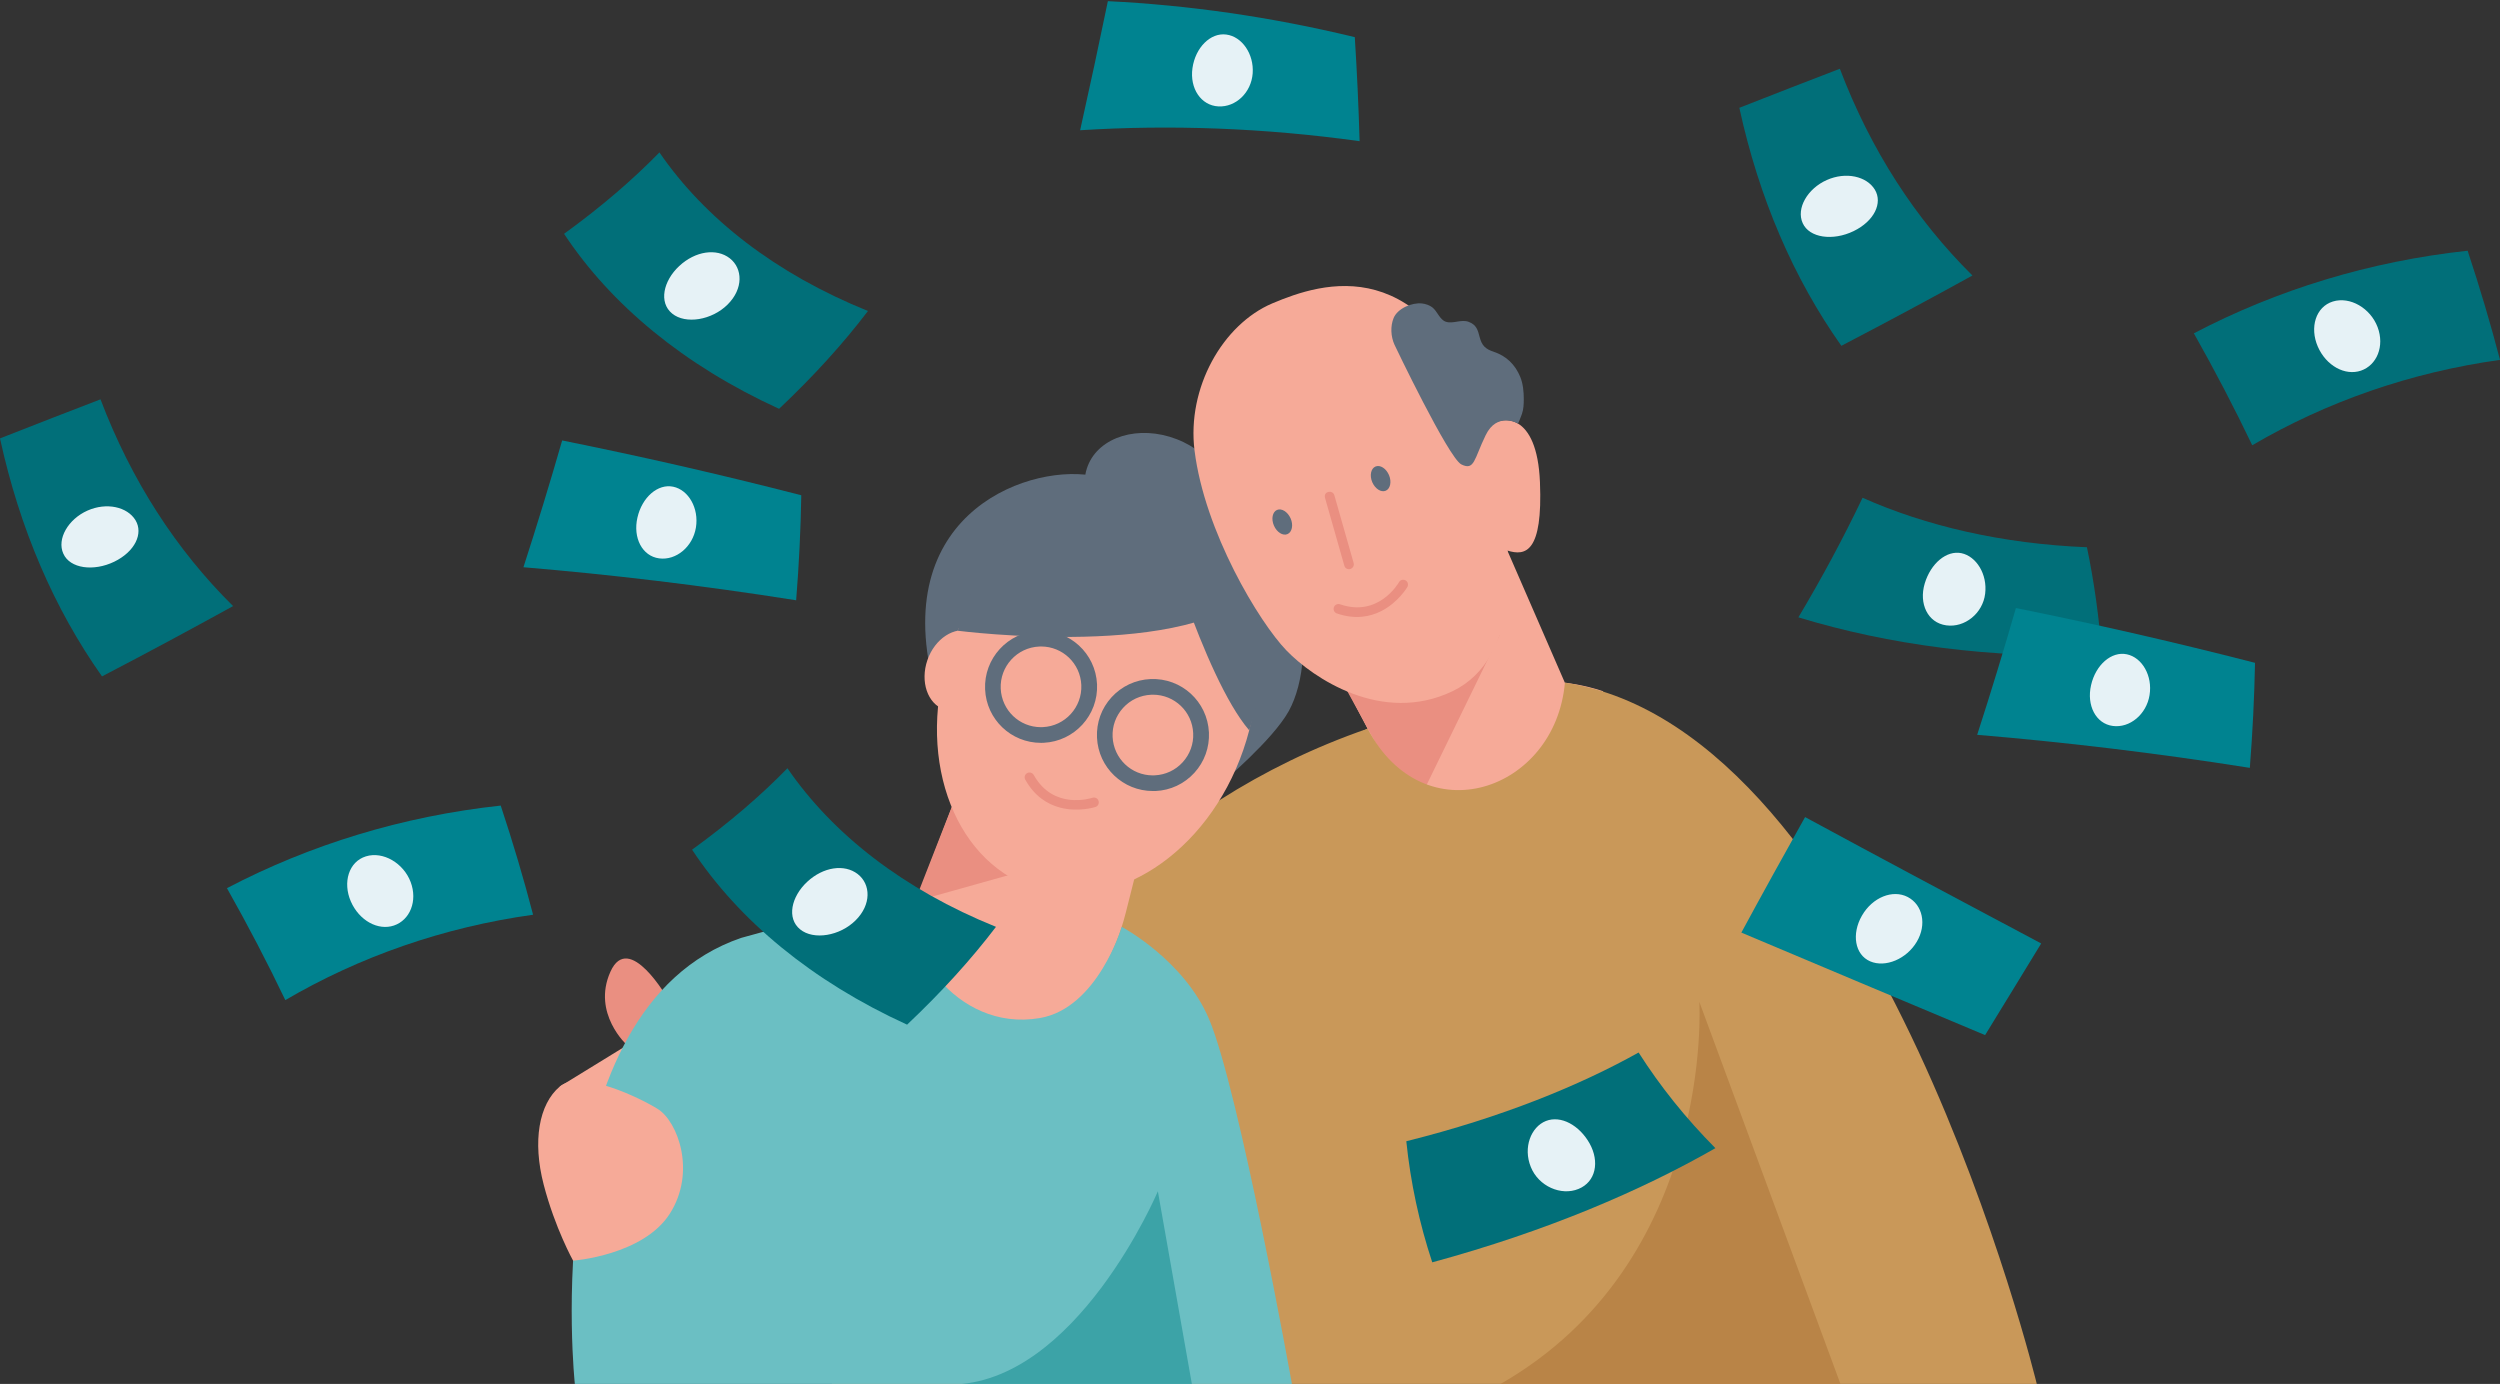 <?xml version="1.0" encoding="utf-8"?>
<!-- Generator: Adobe Illustrator 25.2.1, SVG Export Plug-In . SVG Version: 6.00 Build 0)  -->
<svg version="1.1" id="ARTWORK" xmlns="http://www.w3.org/2000/svg" xmlns:xlink="http://www.w3.org/1999/xlink" x="0px" y="0px"
	 viewBox="0 0 448 248" style="enable-background:new 0 0 448 248;" xml:space="preserve">
<rect x="0" y="0" width="448" height="248" fill="#333333" stroke="none"/>
<style type="text/css">
	.st0{fill:#5F6D7C;}
	.st1{fill:#E8F1F5;}
	.st2{fill:#C2DDE5;}
	.st3{fill:#F6AA98;}
	.st4{fill:#EA8F81;}
	.st5{fill:#C99859;}
	.st6{fill:#008390;}
	.st7{fill:#E6F2F6;}
	.st8{fill:#016F79;}
	.st9{fill:#6BBFC3;}
	.st10{fill:#B98447;}
	.st11{fill:#3CA3A7;}
</style>
<path class="st0" d="M205.39,89.3c-2.93-1.65-6.25-3.28-8.8-3.89c-11.23-2.67-37.13,5.88-29.37,36.92c0,0,29.21,16.46,32.85,21.84
	c7.49,2.1,18.71-3.75,18.71-3.75s9.23-7.71,12.16-12.98C236.4,117.57,235.33,91.32,205.39,89.3z"/>
<path class="st1" d="M259.32,141.13c-0.36-0.25-0.75-0.49-1.09-0.74C258.58,140.64,258.96,140.88,259.32,141.13z"/>
<path class="st1" d="M262.54,143.15c-0.45-0.26-0.92-0.5-1.35-0.77C261.63,142.65,262.09,142.9,262.54,143.15z"/>
<path class="st1" d="M256.52,138.97c-0.24-0.21-0.52-0.42-0.75-0.63C255.99,138.55,256.27,138.76,256.52,138.97z"/>
<path class="st2" d="M261.2,142.39c-0.66-0.41-1.27-0.83-1.88-1.25C259.92,141.56,260.53,141.98,261.2,142.39z"/>
<path class="st2" d="M258.23,140.39c-0.62-0.47-1.17-0.94-1.72-1.42C257.06,139.45,257.61,139.92,258.23,140.39z"/>
<path class="st2" d="M255.77,138.35c-0.44-0.41-0.78-0.8-1.15-1.19l-0.01,0C254.99,137.55,255.33,137.94,255.77,138.35z"/>
<path class="st2" d="M264.04,144l0.03-0.03c-0.52-0.27-1.04-0.54-1.53-0.82C263.05,143.43,263.51,143.73,264.04,144z"/>
<path class="st3" d="M268.21,94.27l12.21,28.06c0,0,3.51,0.39,6.83,1.54c0.79,11.46-11.71,29.17-28.49,28.66
	c-16.78-0.52-21.24-17.91-21.24-17.91l7.54-4.05l-5.55-10.69L268.21,94.27z"/>
<polygon class="st4" points="268.71,113.86 253.29,145.5 239.43,120.2 "/>
<path class="st5" d="M280.43,122.34c-1.71,19.42-25.24,27.49-35.35,8.24c-77.72,26.82-96.05,117.54-96.05,117.54h215.99
	C365.03,248.11,336.53,130.74,280.43,122.34z"/>
<g>
	<path class="st6" d="M243.64,25.3c-17.22-2.39-33.99-2.98-50.08-1.96c1.74-7.79,3.4-15.5,4.97-23.13c14.39,0.7,29.2,2.8,44.25,6.45
		C243.17,12.82,243.46,19.03,243.64,25.3z"/>
	<path class="st7" d="M224.48,13.14c0.25-3.45-1.9-6.59-4.74-6.95c-2.84-0.37-5.53,2.35-6.05,6.01c-0.52,3.66,1.54,6.71,4.65,6.87
		C221.45,19.23,224.23,16.6,224.48,13.14z"/>
</g>
<g>
	<path class="st8" d="M329.97,61.97c-8.57-12.12-14.74-26.42-18.28-42.65c6.54-2.56,12.53-4.91,18.01-7
		c5.51,14.5,13.52,26.93,23.76,37.05C346.21,53.37,338.39,57.58,329.97,61.97z"/>
	<path class="st7" d="M332.16,41.42c3.7-1.79,5.26-5.04,3.81-7.44c-1.46-2.39-5.17-3.25-8.61-1.72c-3.44,1.53-5.52,5.07-4.32,7.72
		C324.23,42.65,328.47,43.21,332.16,41.42z"/>
</g>
<g>
	<path class="st8" d="M18.28,121.21C9.71,109.08,3.54,94.79,0,78.56c6.54-2.56,12.53-4.91,18.01-7
		c5.51,14.5,13.52,26.93,23.76,37.05C34.51,112.61,26.7,116.83,18.28,121.21z"/>
	<path class="st7" d="M20.47,100.66c3.7-1.8,5.26-5.04,3.81-7.44c-1.46-2.39-5.17-3.25-8.61-1.72c-3.44,1.53-5.52,5.07-4.32,7.72
		C12.54,101.89,16.77,102.45,20.47,100.66z"/>
</g>
<g>
	<path class="st8" d="M139.61,73.26c-17.07-7.8-30.14-18.68-38.53-31.36c6.67-4.83,12.36-9.74,17.09-14.59
		c8.13,11.85,20.83,21.74,37.37,28.42C151.19,61.45,145.89,67.34,139.61,73.26z"/>
	<path class="st7" d="M130.39,54.57c2.83-2.81,2.74-6.45,0.38-8.29c-2.38-1.84-6.17-1.29-9.05,1.39c-2.87,2.67-3.7,6.54-1.27,8.52
		C122.86,58.16,127.58,57.37,130.39,54.57z"/>
</g>
<g>
	<path class="st8" d="M376.66,117.37c-19.87,0.67-38.22-1.82-54.39-6.74c4.28-7.17,8.11-14.32,11.5-21.43
		c11.31,5.03,24.91,8.24,40.21,8.87C375.29,104.36,376.18,110.8,376.66,117.37z"/>
	<path class="st7" d="M355.74,106.39c0.43-3.52-1.6-6.7-4.25-7.26c-2.66-0.55-5.49,1.81-6.58,5.43c-1.08,3.61,0.53,7.04,3.85,7.5
		C352.08,112.53,355.32,109.91,355.74,106.39z"/>
</g>
<g>
	<path class="st6" d="M403.17,137.6c-17.18-2.72-33.47-4.63-48.86-5.92c2.49-7.7,4.8-15.27,6.94-22.72
		c13.51,2.72,27.78,5.94,42.85,9.82C403.98,124.96,403.67,131.23,403.17,137.6z"/>
	<path class="st7" d="M385.2,124.56c0.56-3.46-1.32-6.73-4.07-7.31c-2.75-0.58-5.58,1.88-6.41,5.52c-0.84,3.64,0.86,6.92,3.89,7.32
		C381.65,130.5,384.65,128.02,385.2,124.56z"/>
</g>
<g>
	<path class="st6" d="M142.67,107.57c-17.18-2.72-33.47-4.63-48.87-5.92c2.49-7.7,4.8-15.27,6.94-22.72
		c13.51,2.72,27.78,5.94,42.85,9.82C143.49,94.93,143.18,101.2,142.67,107.57z"/>
	<path class="st7" d="M124.71,94.53c0.56-3.46-1.32-6.73-4.07-7.31c-2.75-0.58-5.58,1.88-6.41,5.52c-0.84,3.64,0.86,6.92,3.89,7.32
		C121.15,100.47,124.15,97.99,124.71,94.53z"/>
</g>
<g>
	<path class="st6" d="M95.53,163.92c-16.05,2.23-31.12,7.52-44.4,15.3c-3.16-6.61-6.65-13.3-10.46-20.06
		c14.89-7.8,31.53-12.91,49.06-14.8C91.94,151.02,93.87,157.55,95.53,163.92z"/>
	<path class="st7" d="M73.59,158.06c-1.28-3.4-4.95-5.55-8.02-4.6c-3.07,0.95-4.19,4.65-2.7,8.08c1.5,3.43,4.88,5.28,7.73,4.31
		C73.46,164.88,74.87,161.47,73.59,158.06z"/>
</g>
<g>
	<path class="st6" d="M355.73,185.49c-15.42-6.49-29.9-12.53-43.68-18.37c3.93-7.26,7.75-14.15,11.42-20.7
		c13.44,7.29,27.46,14.76,42.31,22.65C362.65,174.22,359.28,179.69,355.73,185.49z"/>
	<path class="st7" d="M343.49,168.76c1.83-3.09,1.05-6.62-1.63-8.02c-2.68-1.39-6.31,0.05-8.2,3.34c-1.89,3.28-1.28,7,1.47,8.19
		C337.88,173.46,341.67,171.84,343.49,168.76z"/>
</g>
<polygon class="st3" points="117.86,183.93 100.31,194.71 106.28,199.63 114.26,199.63 "/>
<path class="st4" d="M112.37,187.3c0,0-6.33-5.69-2.99-13.15c3.33-7.46,10.35,4.93,10.35,4.93L112.37,187.3z"/>
<path class="st3" d="M172.68,139.17l-11.07,28.9c0,0,3.86,13.03,14.93,15.86c11.07,2.83,21.36-5.15,25.22-20.46
	c3.86-15.31,3.86-15.31,3.86-15.31L172.68,139.17z"/>
<path class="st9" d="M103.02,248.11c0,0-7.23-67.34,29.8-80.04c0,0,25.7-7.3,31.11-6.53c-2.83,6.95,7.06,23.51,22.39,20.9
	c10.4-1.77,14.69-16.35,14.69-16.35s11.18,5.92,15.67,16.57c5.38,12.77,14.85,65.44,14.85,65.44H103.02z"/>
<path class="st3" d="M102.7,225.91c0,0,12.57-0.94,17.34-8.43c4.77-7.49,1.41-16.5-2.15-18.74c-3.04-1.91-13.83-7.21-17.58-4.03
	c-3.75,3.17-4.9,9.8-2.88,17.58C99.45,220.07,102.7,225.91,102.7,225.91z"/>
<polygon class="st4" points="196.04,152.54 163.93,161.54 172.68,139.17 "/>
<g>
	<path class="st8" d="M162.55,183.62c-17.08-7.8-30.14-18.68-38.53-31.36c6.67-4.83,12.36-9.74,17.09-14.59
		c8.14,11.85,20.83,21.74,37.37,28.42C174.13,171.81,168.83,177.69,162.55,183.62z"/>
	<path class="st7" d="M153.33,164.92c2.83-2.81,2.74-6.45,0.37-8.29c-2.38-1.84-6.17-1.29-9.05,1.39c-2.87,2.67-3.7,6.54-1.27,8.52
		C145.8,168.52,150.52,167.73,153.33,164.92z"/>
</g>
<g>
	<path class="st3" d="M222.8,134.39c-6.42,18.59-23.36,29.61-37.84,24.61c-14.48-5-21.01-24.13-14.59-42.72
		c6.42-18.59,23.36-29.61,37.84-24.61C222.69,96.68,229.22,115.8,222.8,134.39z"/>
	<path class="st3" d="M177.06,122.05c-1.33,3.85-4.84,6.14-7.85,5.1c-3-1.04-4.35-5-3.02-8.86c1.33-3.85,4.84-6.14,7.84-5.1
		C177.04,114.23,178.39,118.19,177.06,122.05z"/>
</g>
<g>
	<path class="st0" d="M203.47,97.76c-6.76-2.62-10.59-9.01-8.54-14.27c2.04-5.26,9.17-7.41,15.93-4.79
		c6.76,2.62,10.58,9.01,8.54,14.27C217.37,98.24,210.23,100.38,203.47,97.76z"/>
</g>
<path class="st0" d="M171.63,113.03c0,0,42.43,5.45,53.64-7.79c0-7.78-12.94-16.23-12.94-16.23l0,0
	C212.33,89.01,179.75,81.54,171.63,113.03z"/>
<path class="st0" d="M223.86,130.88c0,0,9.31-25.05-10.77-41.57c-5.03,4.88-5.93,2.05-5.93,2.05l0,0
	C207.17,91.36,215.58,121.2,223.86,130.88z"/>
<g>
	<path class="st3" d="M270.13,98.66c0,0,2.73,19.21-9.87,25.22c-12.6,6.01-24.98-2.39-29.74-7.33
		c-4.86-5.04-14.64-21.21-16.46-35.83c-1.39-11.19,5.03-22.58,13.95-26.36c8.92-3.77,27.53-9.92,38.69,22.17
		c2.4-2.23,8.75-2.71,9.26,9.88C276.48,99,273.39,99.69,270.13,98.66z"/>
	<path class="st0" d="M261.87,83.22c-2.28-1.14-11.98-21.43-11.98-21.45c-0.66-1.45-0.76-3.32-0.15-4.79
		c0.72-1.72,3.28-2.8,5.08-2.6c0.63,0.07,1.33,0.3,1.84,0.69c0.93,0.7,1.33,2.26,2.48,2.6c1.3,0.39,2.71-0.49,4.03,0
		c1.42,0.53,1.65,1.46,1.98,2.73c0.4,1.55,1.06,2.15,2.5,2.63c2.28,0.75,3.88,2.3,4.79,4.54c0.49,1.22,0.62,2.63,0.62,3.93
		c0,0.9-0.03,1.78-0.32,2.65c-0.14,0.41-0.68,1.78-0.72,1.75c0,0-3.74-2.18-5.8,2.11C264.14,82.28,264.24,84.4,261.87,83.22z"/>
	<path class="st0" d="M248.32,87.94c0.83-0.35,1.09-1.61,0.59-2.8c-0.51-1.2-1.59-1.89-2.42-1.54c-0.82,0.34-1.09,1.6-0.59,2.79
		C246.42,87.6,247.49,88.28,248.32,87.94z"/>
	<path class="st0" d="M230.72,95.71c0.82-0.36,1.08-1.62,0.56-2.81c-0.53-1.19-1.61-1.87-2.44-1.52c-0.82,0.36-1.07,1.62-0.55,2.81
		C228.81,95.39,229.9,96.07,230.72,95.71z"/>
	<path class="st4" d="M241.99,101.96L241.99,101.96c0.45-0.15,0.72-0.62,0.58-1.08l-3.46-12.15c-0.13-0.45-0.62-0.71-1.08-0.57
		c-0.55,0.12-0.72,0.62-0.58,1.08l3.46,12.15C241.04,101.85,241.53,102.11,241.99,101.96z"/>
	<path class="st4" d="M247.5,109.52c3.06-1.55,4.68-4.29,4.7-4.33c0.23-0.41,0.1-0.95-0.32-1.18c-0.42-0.24-0.95-0.1-1.18,0.32
		c-0.15,0.26-3.72,6.32-10.56,3.96c-0.46-0.15-0.96,0.09-1.11,0.54c-0.15,0.46,0.08,0.95,0.54,1.1
		C242.83,111.05,245.48,110.54,247.5,109.52z"/>
</g>
<g>
	<path class="st0" d="M186.55,133.12L186.55,133.12c-5.38,0-9.78-4.21-10.02-9.58c-0.25-5.53,4.04-10.23,9.57-10.49
		c5.58-0.25,10.23,4.04,10.49,9.57c0.25,5.53-4.04,10.23-9.57,10.49C186.86,133.12,186.71,133.12,186.55,133.12z M186.56,115.85
		c-0.11,0-0.22,0-0.34,0.01c-3.98,0.18-7.07,3.57-6.89,7.55c0.18,3.87,3.34,6.9,7.21,6.9h0c0.11,0,0.22,0,0.34-0.01
		c3.98-0.18,7.07-3.57,6.89-7.55C193.6,118.88,190.43,115.85,186.56,115.85z"/>
</g>
<g>
	<path class="st0" d="M206.6,141.75L206.6,141.75c-5.37,0-9.78-4.21-10.02-9.58c-0.12-2.68,0.8-5.24,2.61-7.22
		c1.81-1.98,4.28-3.14,6.96-3.26c5.58-0.25,10.23,4.04,10.49,9.57c0.12,2.68-0.8,5.24-2.61,7.23c-1.81,1.98-4.28,3.14-6.96,3.26
		C206.91,141.75,206.75,141.75,206.6,141.75z M206.61,124.49c-0.11,0-0.22,0-0.34,0.01c-1.93,0.09-3.71,0.92-5.01,2.35
		c-1.3,1.43-1.97,3.27-1.88,5.2c0.18,3.87,3.34,6.9,7.21,6.9l0,0c0.11,0,0.22,0,0.34-0.01c1.93-0.09,3.71-0.92,5.01-2.35
		c1.3-1.43,1.97-3.27,1.88-5.2C213.65,127.52,210.48,124.49,206.61,124.49z"/>
</g>
<path class="st4" d="M189.92,144.71c3.32,0.89,6.35-0.08,6.39-0.1c0.45-0.15,0.7-0.64,0.55-1.1c-0.15-0.46-0.64-0.7-1.1-0.55
	c-0.28,0.09-6.98,2.24-10.51-4.08c-0.24-0.42-0.77-0.57-1.19-0.34c-0.42,0.24-0.57,0.76-0.33,1.18
	C185.41,142.73,187.73,144.12,189.92,144.71z"/>
<g>
	<path class="st8" d="M448,64.49c-16.05,2.23-31.12,7.52-44.4,15.3c-3.16-6.61-6.65-13.3-10.46-20.06
		c14.89-7.8,31.53-12.91,49.06-14.8C444.41,51.6,446.34,58.12,448,64.49z"/>
	<path class="st7" d="M426.07,58.63c-1.28-3.41-4.95-5.55-8.02-4.6c-3.07,0.95-4.19,4.65-2.7,8.08c1.5,3.44,4.88,5.28,7.73,4.31
		C425.93,65.45,427.35,62.04,426.07,58.63z"/>
</g>
<path class="st10" d="M329.85,248.11l-25.33-68.58c0,0,2.84,46.58-35.81,68.58H329.85z"/>
<g>
	<path class="st8" d="M252.01,204.51c17.24-4.31,31.08-10.01,41.63-15.9c3.86,6.06,8.45,11.79,13.76,17.14
		c-13.42,7.68-30.3,14.9-50.74,20.46C254.33,219.17,252.77,211.92,252.01,204.51z"/>
	<path class="st7" d="M274.32,209.12c1.39,3.47,5.43,5.22,8.54,3.94c3.13-1.27,3.81-4.89,2-8.15c-1.83-3.26-5.13-5.09-7.83-4.03
		C274.34,201.95,272.91,205.65,274.32,209.12z"/>
</g>
<path class="st11" d="M213.6,248.11l-6.11-34.63c0,0-14.66,34.63-37.3,34.63C212.49,248.35,213.6,248.11,213.6,248.11z"/>
<path class="st0" d="M188.46,75.96"/>
</svg>
